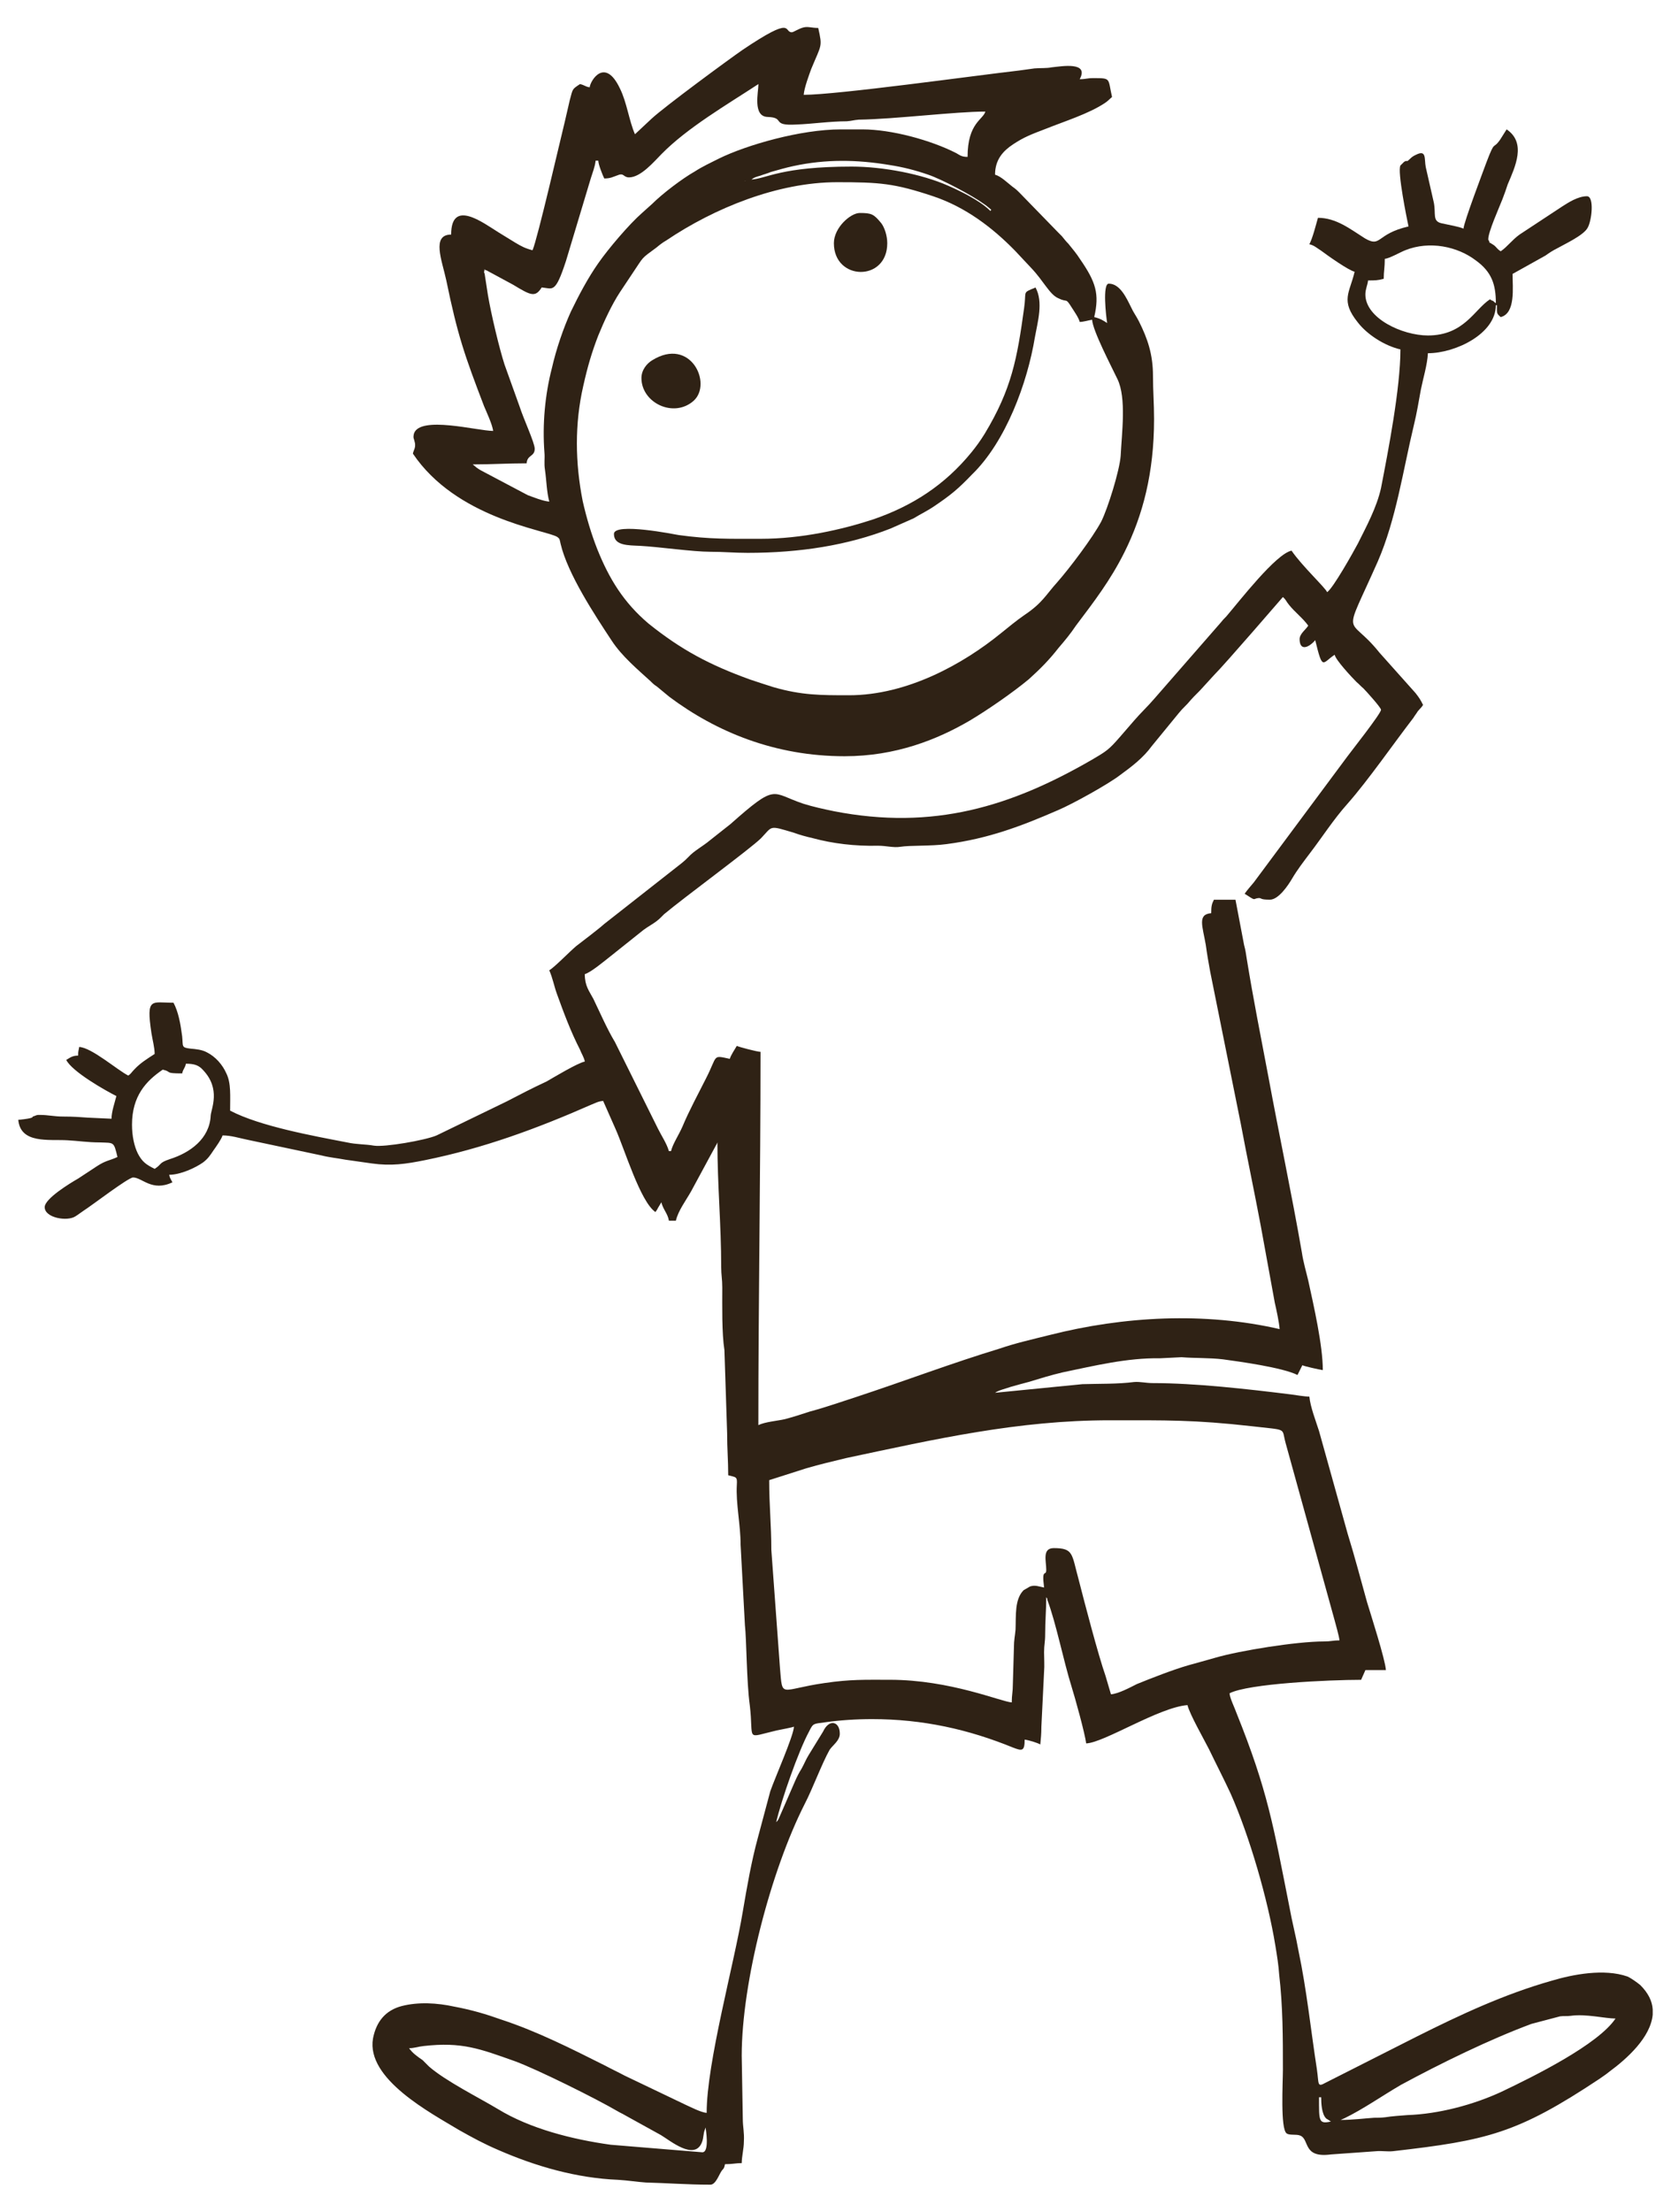 <?xml version="1.0" encoding="utf-8"?>
<!-- Generator: Adobe Illustrator 16.0.0, SVG Export Plug-In . SVG Version: 6.00 Build 0)  -->
<!DOCTYPE svg PUBLIC "-//W3C//DTD SVG 1.1 Tiny//EN" "http://www.w3.org/Graphics/SVG/1.1/DTD/svg11-tiny.dtd">
<svg version="1.1" baseProfile="tiny" id="Layer_1" xmlns="http://www.w3.org/2000/svg" xmlns:xlink="http://www.w3.org/1999/xlink"
	 x="0px" y="0px" width="87.87px" height="116.22px" viewBox="0 0 87.87 116.22" xml:space="preserve">
<g>
	<path fill-rule="evenodd" fill="#2F2215" d="M69.361,110.206h0.113c0,0.313,0.028,0.879,0.255,1.105c0.057,0.057,0,0,0.085,0.057
		l0.171,0.113C69.333,111.624,69.361,111.454,69.361,110.206L69.361,110.206z M86.908,105.585v0.283
		c-0.114,1.191-1.333,2.297-2.297,3.006c-0.17,0.141-0.312,0.227-0.51,0.369c-4.309,2.861-5.896,3.23-10.856,3.797
		c-0.284,0.029-0.596-0.027-0.879,0l-2.381,0.17c-1.503,0.199-1.105-0.793-1.616-0.992c-0.198-0.084-0.566,0-0.709-0.113
		c-0.34-0.227-0.198-2.691-0.198-3.344c0-1.701,0-3.316-0.198-5.018c-0.028-0.453-0.113-0.992-0.198-1.502
		c-0.397-2.438-1.36-5.754-2.353-7.994c-0.369-0.793-0.766-1.559-1.134-2.324c-0.256-0.51-1.021-1.844-1.135-2.324
		c-1.502,0.113-4.394,1.984-5.329,2.012c-0.057-0.51-0.595-2.438-0.765-2.977c-0.426-1.359-0.822-3.373-1.275-4.563
		c0-0.029,0-0.029,0-0.057l-0.058-0.086c0,0.68-0.057,1.219-0.057,1.955c0,0.426-0.057,0.539-0.057,0.936
		c0,0.342,0.028,0.709,0,1.021l-0.142,2.891c0,0.396-0.028,0.625-0.057,0.936c-0.142-0.084-0.595-0.227-0.822-0.254
		c0,0.623-0.142,0.594-0.595,0.424c-2.353-0.963-4.763-1.502-7.427-1.502c-0.851,0-1.701,0.057-2.494,0.17
		c-0.596,0.086-0.596,0.029-0.822,0.482c-0.567,1.049-1.445,3.572-1.729,4.762c0.085-0.084,0.085-0.084,0.142-0.197l0.851-1.957
		c0.113-0.254,0.198-0.426,0.341-0.652c0.142-0.254,0.227-0.48,0.368-0.709l0.766-1.246c0.312-0.68,0.878-0.539,0.878,0.113
		c0,0.369-0.368,0.596-0.538,0.85c-0.425,0.766-0.879,2.014-1.304,2.836c-1.786,3.514-3.316,9.383-3.316,13.236l0.057,3.318
		c0,0.424,0.085,0.707,0.057,1.189c0,0.369-0.113,0.793-0.113,1.135c-0.313,0-0.482,0.057-0.879,0.057
		c-0.057,0.254-0.057,0.197-0.17,0.34c-0.143,0.197-0.313,0.736-0.596,0.736h-0.057c-1.134,0-2.239-0.084-3.345-0.113
		c-0.426-0.027-0.964-0.113-1.446-0.141c-2.183-0.086-4.337-0.709-6.292-1.561c-0.794-0.34-1.361-0.652-2.069-1.049
		c-1.503-0.906-4.904-2.691-4.536-4.818c0.17-0.879,0.652-1.475,1.503-1.701c0.879-0.227,1.87-0.17,2.777,0.029
		c0.907,0.17,1.673,0.396,2.467,0.68c1.898,0.623,3.685,1.531,5.442,2.41c0.368,0.197,0.68,0.34,1.049,0.537l3.203,1.531
		c0.255,0.113,0.794,0.396,1.105,0.426c0-2.637,1.445-7.824,1.899-10.574c0.227-1.332,0.453-2.635,0.793-3.883l0.652-2.438
		c0.255-0.736,1.219-2.891,1.247-3.402c-0.142,0.057-0.651,0.143-0.907,0.199c-1.7,0.396-1.19,0.566-1.417-1.332
		c-0.17-1.219-0.17-3.486-0.255-4.195l-0.227-4.225c0-1.049-0.256-2.182-0.199-3.146c0.028-0.453-0.028-0.396-0.453-0.51
		c0-0.766-0.057-1.389-0.057-2.211l-0.142-4.365c-0.142-0.906-0.113-2.324-0.113-3.289c0-0.453-0.057-0.65-0.057-1.076
		c0-2.24-0.199-4.309-0.199-6.549c-0.057,0.113,0,0.029-0.085,0.17l-1.304,2.41c-0.255,0.453-0.681,1.02-0.794,1.531h-0.368
		c-0.057-0.369-0.312-0.596-0.396-0.965l-0.171,0.283c-0.057,0.113-0.057,0.113-0.142,0.229c-0.793-0.539-1.615-3.289-2.098-4.367
		l-0.651-1.473c-0.284,0.028-0.397,0.113-0.624,0.198c-2.835,1.248-5.669,2.296-8.759,2.919c-0.992,0.199-1.758,0.313-2.778,0.17
		l-1.389-0.197c-0.454-0.086-0.822-0.113-1.275-0.227l-3.884-0.822c-0.425-0.086-0.851-0.227-1.304-0.227
		c-0.057,0.197-0.341,0.594-0.482,0.793c-0.17,0.256-0.283,0.426-0.538,0.623c-0.397,0.283-1.19,0.652-1.786,0.652
		c0.028,0.17,0.085,0.227,0.17,0.396c-1.077,0.512-1.587-0.254-2.069-0.254c-0.255,0-2.211,1.502-2.579,1.729
		c-0.17,0.113-0.312,0.227-0.453,0.313c-0.426,0.283-1.616,0.084-1.616-0.482c0-0.453,1.36-1.275,1.758-1.502
		c0.34-0.227,0.651-0.426,0.992-0.652c0.481-0.313,0.651-0.283,1.077-0.482c-0.199-0.822-0.171-0.736-0.936-0.766
		c-0.624,0-1.134-0.084-1.701-0.113c-0.964-0.057-2.466,0.199-2.579-1.076c0.085,0,0.538-0.057,0.623-0.086
		c0.227-0.057,0.028-0.057,0.227-0.113c0.143-0.057,0.143-0.057,0.284-0.057c0.453,0,0.736,0.086,1.247,0.086
		c0.51,0,0.879,0.027,1.275,0.057l1.247,0.057c0-0.369,0.17-0.851,0.256-1.191c-0.567-0.284-2.325-1.276-2.637-1.899
		c0.198-0.113,0.312-0.227,0.624-0.227c0-0.255,0.028-0.255,0.057-0.454c0.651,0.028,2.013,1.219,2.579,1.502
		c0.142-0.085,0.17-0.17,0.312-0.312c0.313-0.34,0.681-0.567,1.077-0.822c0-0.34-0.113-0.737-0.17-1.105
		c-0.283-1.899,0-1.587,1.162-1.587c0.256,0.482,0.369,1.105,0.454,1.758c0.057,0.539-0.057,0.595,0.425,0.652
		c0.313,0.028,0.624,0.057,0.879,0.198c0.453,0.227,0.822,0.652,1.021,1.105c0.255,0.51,0.198,1.191,0.198,1.956
		c1.56,0.822,4.394,1.332,6.151,1.671c0.51,0.113,0.936,0.086,1.417,0.17c0.567,0.086,2.693-0.283,3.288-0.537l3.686-1.786
		c0.709-0.369,1.36-0.708,2.098-1.049c0.396-0.227,1.615-0.964,2.013-1.049c-0.057-0.255-0.17-0.397-0.255-0.624
		c-0.482-0.936-0.851-1.928-1.22-2.948c-0.142-0.396-0.227-0.85-0.396-1.219c0.312-0.198,1.049-0.964,1.417-1.275
		c0.256-0.199,0.482-0.369,0.737-0.567c0.283-0.227,0.482-0.369,0.737-0.596l4.082-3.203c0.142-0.113,0.198-0.17,0.34-0.312
		c0.312-0.34,0.766-0.567,1.134-0.879l1.077-0.85c2.466-2.183,2.126-1.645,3.827-1.077c0.538,0.17,1.077,0.283,1.615,0.396
		c5.244,1.021,9.326-0.255,13.55-2.693c0.822-0.482,0.907-0.539,1.502-1.219l0.737-0.851c0.34-0.396,0.709-0.737,1.049-1.134
		l3.515-4.025c0.113-0.142,0.142-0.17,0.283-0.312c0.681-0.794,2.608-3.288,3.431-3.458c0.538,0.794,1.813,1.984,1.87,2.183
		c0.313-0.199,1.39-2.126,1.616-2.551c0.453-0.907,0.992-1.899,1.219-2.92c0.368-1.899,1.021-5.244,1.021-7.285
		c-0.851-0.198-1.758-0.793-2.239-1.417c-0.936-1.162-0.425-1.559-0.17-2.665c-0.341-0.085-1.418-0.851-1.758-1.105
		c-0.227-0.142-0.368-0.284-0.623-0.34c0.17-0.312,0.34-0.992,0.453-1.389c0.964,0,1.701,0.596,2.466,1.077
		c0.879,0.51,0.567-0.227,2.296-0.624c-0.085-0.397-0.595-2.891-0.425-3.203L73.84,8.5c0.227-0.113,0.057,0.028,0.198-0.057
		c0.114-0.085,0.171-0.199,0.426-0.312c0.566-0.283,0.425,0.227,0.51,0.652l0.426,1.871c0.113,0.595-0.085,0.964,0.396,1.077
		c0.368,0.085,0.907,0.17,1.162,0.283c0.028-0.368,1.021-2.976,1.219-3.515c0.454-1.19,0.313-0.595,0.709-1.162l0.34-0.539
		c1.049,0.708,0.454,1.956,0.057,2.891c-0.085,0.255-0.17,0.51-0.283,0.794c-0.142,0.368-0.766,1.757-0.737,2.098v0.028l0.028,0.028
		c0.114,0.283-0.028,0.028,0.143,0.17c0.085,0.057,0.113,0.057,0.198,0.142c0.113,0.113,0.142,0.17,0.283,0.255
		c0.34-0.227,0.596-0.595,0.992-0.879l2.239-1.474c0.312-0.198,0.822-0.539,1.304-0.539c0.397,0,0.256,1.304,0.028,1.672
		c-0.227,0.397-1.219,0.851-1.615,1.077c-0.227,0.114-0.397,0.227-0.596,0.369l-1.729,0.964c0,0.708,0.17,2.069-0.624,2.268
		c-0.227-0.198-0.198-0.198-0.198-0.624h-0.057c0,1.502-2.126,2.523-3.572,2.523c-0.028,0.595-0.255,1.332-0.368,1.899
		c-0.113,0.624-0.227,1.304-0.368,1.871c-0.567,2.353-0.936,4.96-1.899,7.171c-1.899,4.281-1.588,2.693,0.085,4.791l1.899,2.126
		c0.198,0.255,0.255,0.34,0.396,0.624c-0.085,0.142-0.17,0.198-0.283,0.34c-0.085,0.142-0.142,0.199-0.227,0.34
		c-1.049,1.361-2.382,3.288-3.459,4.507c-0.736,0.822-1.332,1.757-1.983,2.607c-0.341,0.454-0.652,0.851-0.936,1.333
		c-0.199,0.34-0.709,1.105-1.162,1.105c-0.567,0-0.397-0.085-0.596-0.085c-0.34,0.028-0.085,0.198-0.737-0.227
		c0.142-0.198,0.313-0.396,0.482-0.595l4.932-6.633c0.143-0.199,1.758-2.239,1.758-2.438c0-0.113-0.766-0.964-0.936-1.134
		c-0.142-0.113-0.198-0.198-0.34-0.312c-0.255-0.255-1.105-1.162-1.162-1.445c-0.652,0.425-0.624,0.878-1.021-0.766
		c-0.369,0.425-0.822,0.567-0.822-0.057c0-0.283,0.34-0.51,0.453-0.708c-0.283-0.397-0.708-0.708-1.02-1.105
		c-0.143-0.17-0.143-0.255-0.313-0.397c-0.028,0.028-3.005,3.487-3.628,4.11l-0.596,0.652c-0.198,0.227-0.425,0.425-0.623,0.652
		c-0.228,0.284-0.397,0.397-0.624,0.681l-1.417,1.729c-0.454,0.624-1.049,1.077-1.673,1.531c-0.623,0.482-2.522,1.531-3.26,1.842
		c-1.956,0.851-3.685,1.502-5.867,1.786c-0.822,0.113-1.899,0.057-2.438,0.142c-0.34,0.057-0.736-0.057-1.162-0.057
		c-1.219,0.028-2.381-0.114-3.43-0.397c-0.368-0.085-0.681-0.17-0.992-0.284c-1.332-0.396-1.105-0.368-1.729,0.284
		c-0.539,0.539-4.054,3.118-5.103,3.997l-0.085,0.085c-0.028,0.028-0.028,0.028-0.057,0.057c-0.085,0.085-0.143,0.142-0.256,0.227
		c-0.227,0.17-0.453,0.284-0.68,0.454l-1.814,1.446c-0.255,0.198-0.964,0.793-1.275,0.878c0,0.624,0.227,0.879,0.453,1.304
		c0.369,0.765,0.709,1.559,1.134,2.268l2.268,4.563c0.199,0.398,0.454,0.766,0.567,1.164h0.113c0.085-0.369,0.425-0.879,0.596-1.277
		c0.368-0.878,0.821-1.7,1.247-2.55c0.623-1.219,0.312-1.219,1.247-1.021c0.057-0.199,0.255-0.482,0.368-0.68
		c0.113,0.057,1.077,0.312,1.248,0.312c0,6.605-0.114,13.039-0.114,19.615c0.341-0.17,1.021-0.227,1.39-0.311
		c0.425-0.113,0.879-0.256,1.304-0.398c0.851-0.227,1.729-0.537,2.522-0.793c2.494-0.822,4.961-1.758,7.483-2.523
		c0.822-0.283,1.701-0.48,2.608-0.707c3.911-0.992,8.163-1.221,12.104-0.313c-0.028-0.369-0.17-1.021-0.255-1.389L66.3,64.427
		c-0.34-1.814-0.709-3.543-1.049-5.357l-1.615-8.022c-0.085-0.454-0.171-0.964-0.228-1.389c-0.17-0.992-0.453-1.616,0.284-1.673
		c0-0.368,0.028-0.482,0.142-0.708h1.134l0.453,2.381c0.085,0.312,0.085,0.396,0.142,0.737c0.341,2.098,0.737,4.082,1.135,6.18
		c0.566,3.061,1.219,6.123,1.757,9.213c0.085,0.566,0.227,1.02,0.34,1.502c0.284,1.303,0.766,3.4,0.766,4.705
		c-0.198-0.029-0.964-0.199-1.077-0.256l-0.255,0.512c-0.794-0.398-3.09-0.709-3.912-0.822c-0.708-0.086-1.53-0.057-2.183-0.113
		l-1.134,0.057c-1.729-0.029-3.458,0.396-5.103,0.736c-0.623,0.143-1.247,0.34-1.813,0.51c-0.341,0.086-0.624,0.17-0.936,0.256
		c-0.227,0.084-0.624,0.17-0.822,0.311l4.592-0.453c0.851-0.027,1.871,0,2.722-0.113c0.312-0.027,0.595,0.057,0.992,0.057
		c2.211,0,4.988,0.313,7.257,0.596c0.227,0.029,0.708,0.113,0.964,0.113c0.057,0.566,0.34,1.275,0.51,1.814l1.502,5.385
		c0.369,1.191,0.681,2.383,1.021,3.602c0.171,0.566,0.964,3.033,0.992,3.57h-1.077l-0.227,0.512c-1.7,0-5.924,0.197-6.916,0.707
		c0,0.229,0.283,0.795,0.368,1.049c1.644,4.082,1.928,5.896,2.778,10.178c0.142,0.793,0.34,1.529,0.481,2.324
		c0.425,2.012,0.652,4.195,0.964,6.207c0.113,0.766,0,0.965,0.453,0.709l4.819-2.438c2.268-1.135,4.563-2.211,7.059-2.92
		c1.134-0.34,2.777-0.652,3.996-0.227c0.199,0.086,0.511,0.313,0.681,0.453C86.681,104.735,86.88,105.161,86.908,105.585
		L86.908,105.585z M21.513,107.626c0.283,0,0.482-0.084,0.766-0.113c2.013-0.227,2.948,0.143,4.79,0.795
		c1.162,0.424,4.252,1.955,5.414,2.635c0.143,0.086,0.228,0.113,0.369,0.199l1.899,1.049c0.481,0.283,1.757,1.361,2.154,0.396
		c0.113-0.283,0.057-0.426,0.17-0.709l0.028-0.084c0,0.027,0.227,1.303-0.17,1.303l-4.819-0.396
		c-2.041-0.283-4.252-0.85-5.924-1.871c-0.992-0.596-2.75-1.473-3.629-2.238c-0.142-0.143-0.198-0.199-0.34-0.34
		C21.967,108.079,21.683,107.882,21.513,107.626L21.513,107.626z M70.495,111.397l0.198-0.086c0.992-0.482,1.956-1.162,2.977-1.758
		c2.098-1.133,4.648-2.381,6.86-3.203l1.502-0.396c0.198-0.029,0.368,0,0.567-0.029c0.793-0.113,1.813,0.143,2.353,0.143
		c-0.907,1.361-4.28,3.033-6.01,3.855c-1.474,0.68-3.288,1.162-4.933,1.219c-0.34,0.027-0.821,0.057-1.162,0.113
		c-0.227,0.027-0.368,0.027-0.595,0.027C71.799,111.312,71.119,111.397,70.495,111.397L70.495,111.397z M40.76,95.892h0.028H40.76
		L40.76,95.892z M40.448,77.778l1.956-0.625c0.68-0.197,1.389-0.367,2.098-0.537c4.677-0.992,9.014-1.984,13.861-1.984
		c2.976,0,4.422-0.029,7.455,0.311c1.927,0.227,1.559,0.057,1.785,0.879l2.58,9.326c0.057,0.227,0.227,0.795,0.255,1.049
		c-0.34,0-0.453,0.057-0.822,0.057c-1.445,0-4.422,0.482-5.697,0.852c-0.511,0.141-0.992,0.283-1.417,0.396
		c-0.794,0.227-1.956,0.68-2.722,0.992c-0.34,0.17-0.964,0.51-1.36,0.537l-0.284-0.963c-0.396-1.135-1.105-3.855-1.417-5.074
		c-0.368-1.332-0.255-1.645-1.304-1.645c-0.624,0-0.397,0.682-0.397,1.135c0,0.396-0.255-0.143-0.113,0.936
		c-0.312-0.057-0.453-0.143-0.736-0.057l-0.341,0.197c-0.481,0.482-0.396,1.334-0.425,2.07c-0.028,0.34-0.085,0.539-0.085,0.936
		l-0.057,1.955c0,0.396-0.057,0.539-0.057,0.936c-0.539-0.027-3.231-1.189-6.406-1.189c-1.333,0-2.069-0.029-3.43,0.17
		c-2.382,0.34-2.211,0.85-2.353-0.795l-0.454-6.207C40.562,80.159,40.448,79.11,40.448,77.778L40.448,77.778z M8.133,61.421
		c-0.453-0.227-0.651-0.367-0.878-0.793c-0.199-0.396-0.313-0.936-0.313-1.531c0-1.501,0.737-2.295,1.616-2.89
		c0.51,0.113,0.057,0.198,1.021,0.198c0.057-0.255,0.142-0.255,0.198-0.51c0.453,0,0.681,0.085,0.907,0.34
		c0.936,0.992,0.425,2.013,0.396,2.382c-0.057,1.218-1.077,1.955-2.154,2.294C8.332,61.11,8.53,61.167,8.133,61.421L8.133,61.421z
		 M71.799,15.473c0-0.284,0.113-0.482,0.142-0.737c0.369,0,0.511,0,0.822-0.085c0-0.396,0.057-0.595,0.057-1.049
		c0.256-0.028,0.794-0.34,1.077-0.453c1.276-0.51,2.75-0.199,3.714,0.539c0.822,0.595,1.049,1.247,1.049,2.239
		c-0.057-0.028-0.085-0.057-0.142-0.113l-0.085-0.028c0-0.028-0.028-0.028-0.057-0.028c0,0,0-0.029-0.028-0.029
		c-0.822,0.539-1.361,1.899-3.261,1.899C73.727,17.627,71.799,16.72,71.799,15.473L71.799,15.473z"/>
	<path fill-rule="evenodd" fill="#2F2215" d="M44.644,36.534c-1.502,0-2.494,0-3.969-0.425c-0.453-0.142-0.794-0.255-1.219-0.397
		c-2.126-0.765-3.628-1.559-5.357-2.948c-1.304-1.105-2.069-2.353-2.693-3.912c-0.312-0.793-0.566-1.644-0.765-2.523
		c-0.397-2.012-0.426-4.053,0.028-6.038c0.227-1.021,0.453-1.786,0.793-2.665c0.313-0.765,0.709-1.616,1.135-2.268
		c0.227-0.34,0.453-0.681,0.68-1.021c0.596-0.879,0.397-0.709,1.247-1.333c0.171-0.142,0.313-0.255,0.511-0.368
		c2.522-1.701,5.867-3.062,8.985-3.062c2.239,0,3.005,0.057,5.046,0.737c1.7,0.567,3.118,1.644,4.309,2.863l0.851,0.907
		c0.651,0.681,0.964,1.389,1.417,1.587c0.511,0.255,0.368-0.057,0.709,0.482c0.142,0.227,0.368,0.539,0.425,0.766
		c0.198,0,0.454-0.085,0.652-0.114c0.028,0.567,1.021,2.466,1.332,3.118c0.481,0.992,0.227,2.835,0.17,4.025
		c-0.057,0.793-0.68,2.778-1.021,3.458c-0.453,0.85-1.672,2.466-2.324,3.203c-0.567,0.624-0.766,1.077-1.701,1.701
		c-0.453,0.312-0.821,0.624-1.247,0.964C50.652,34.89,47.705,36.534,44.644,36.534L44.644,36.534z M25.481,14.14
		c0,0,0.028,0.029,0.028,0.057c0,0,0.028,0,0.057,0l1.417,0.765c0.936,0.567,1.162,0.68,1.503,0.142
		c0.595,0.057,0.708,0.34,1.275-1.389l1.304-4.337c0.085-0.283,0.227-0.624,0.255-0.935h0.142c0,0.198,0.228,0.765,0.313,0.935
		c0.34,0,0.453-0.085,0.708-0.17c0.341-0.142,0.284,0.113,0.596,0.113c0.624,0,1.332-0.85,1.701-1.219
		c1.36-1.389,3.458-2.608,5.102-3.685c0,0.425-0.312,1.701,0.482,1.729c0.964,0.028,0.142,0.482,1.53,0.397
		c0.794-0.028,1.758-0.17,2.637-0.17c0.312-0.028,0.312-0.057,0.623-0.085c1.928-0.028,5.074-0.425,6.661-0.425
		c-0.113,0.425-0.935,0.595-0.935,2.381c-0.313,0-0.397-0.085-0.596-0.198c-1.332-0.68-3.401-1.247-4.933-1.247h-1.134
		c-2.125,0-4.96,0.822-6.406,1.53c-0.453,0.227-0.878,0.425-1.275,0.681c-0.651,0.368-1.7,1.162-2.239,1.701l-0.538,0.482
		c-0.681,0.595-1.786,1.899-2.297,2.636c-0.538,0.765-1.02,1.672-1.445,2.551c-0.396,0.878-0.766,1.956-0.992,2.948
		c-0.368,1.417-0.51,2.977-0.396,4.451c0.028,0.312-0.028,0.567,0.028,0.907c0.085,0.595,0.085,1.134,0.227,1.673
		c-0.34-0.029-0.822-0.227-1.134-0.34l-2.466-1.304c-0.199-0.113-0.256-0.17-0.426-0.312c1.021,0,1.814-0.057,2.835-0.057
		c0.028-0.454,0.425-0.34,0.425-0.766c0-0.312-0.595-1.587-0.793-2.211l-0.794-2.211c-0.283-0.879-0.709-2.665-0.879-3.685
		l-0.17-1.105c-0.028-0.028-0.028-0.057-0.028-0.057L25.481,14.14z M44.785,8.754c-3.713,0-4.45,0.624-5.272,0.681
		c0.142-0.114,0.255-0.142,0.454-0.199c0.227-0.085,0.368-0.113,0.566-0.198c0.396-0.113,0.794-0.227,1.19-0.312
		c1.701-0.368,3.345-0.34,5.046-0.057c0.736,0.113,1.389,0.284,2.041,0.51c0.68,0.227,2.296,1.077,2.919,1.531
		c0.171,0.113,0.256,0.198,0.397,0.312c-0.085,0.113-0.028,0.057-0.113,0c-0.539-0.51-1.531-0.992-2.183-1.276
		C48.47,9.151,46.457,8.754,44.785,8.754L44.785,8.754z M39.06,9.577h0.028H39.06L39.06,9.577z M39.173,9.492l0.028,0.028
		C39.201,9.52,39.173,9.52,39.173,9.492L39.173,9.492z M39.371,9.435l0.028,0.028L39.371,9.435L39.371,9.435z M41.639,1.696
		c-0.453,0,0.17-0.936-2.607,0.936c-0.737,0.51-4.054,2.948-4.763,3.6L33.39,7.054c-0.312-0.708-0.425-1.672-0.793-2.409
		c-0.794-1.673-1.56-0.397-1.588-0.057c-0.227-0.028-0.255-0.113-0.51-0.17c-0.426,0.284-0.369,0.227-0.539,0.851
		c-0.085,0.368-0.17,0.737-0.255,1.105c-0.198,0.793-1.446,6.208-1.701,6.775c-0.368-0.085-0.623-0.227-0.907-0.397
		c-0.312-0.199-0.566-0.34-0.878-0.539c-0.822-0.51-2.495-1.786-2.495,0.113c-1.049,0-0.481,1.361-0.255,2.41
		c0.595,2.891,0.964,3.94,1.984,6.604c0.142,0.34,0.425,0.936,0.481,1.304c-0.822,0-3.854-0.822-4.167,0.142
		c-0.057,0.255,0,0.227,0.057,0.51c0.028,0.255-0.057,0.312-0.113,0.539c2.268,3.373,6.86,3.997,7.568,4.365
		c0.171,0.113,0.143,0.142,0.199,0.369c0.368,1.587,1.813,3.77,2.692,5.102c0.539,0.822,1.389,1.531,2.041,2.126
		c0.142,0.142,0.17,0.17,0.34,0.284l0.652,0.539c2.466,1.842,5.556,3.118,9.212,3.118c2.693,0,4.876-0.879,6.577-1.871
		c0.907-0.539,2.268-1.474,3.118-2.183c0.595-0.539,1.049-0.992,1.559-1.644c0.34-0.397,0.624-0.737,0.907-1.162
		c0.964-1.276,1.814-2.381,2.551-3.855c0.964-1.928,1.56-4.167,1.56-7.002c0-0.85-0.057-1.474-0.057-2.268
		c0-1.134-0.283-1.956-0.737-2.863c-0.142-0.284-0.283-0.454-0.425-0.766c-0.228-0.454-0.567-1.219-1.162-1.219
		c-0.341,0-0.143,1.729-0.085,2.069c-0.228-0.142-0.341-0.227-0.681-0.312c0.283-1.219,0.085-1.842-0.737-3.033
		c-0.198-0.312-0.396-0.539-0.623-0.822c-0.143-0.142-0.199-0.227-0.341-0.397c-0.085-0.085-0.113-0.113-0.198-0.198l-2.013-2.069
		c-0.17-0.17-0.198-0.198-0.396-0.34c-0.255-0.198-0.596-0.539-0.907-0.624c0-0.793,0.425-1.247,0.936-1.587
		c0.595-0.397,0.992-0.539,1.729-0.822c0.992-0.397,2.269-0.794,3.118-1.361c0.171-0.113,0.228-0.198,0.369-0.312
		c-0.227-0.992-0.028-0.992-0.992-0.992c-0.341,0-0.369,0.057-0.709,0.057c0.511-0.936-0.936-0.681-1.474-0.624
		c-0.284,0.057-0.567,0.028-0.907,0.057c-0.227,0.028-0.596,0.085-0.822,0.113c-2.239,0.255-9.553,1.275-11.31,1.275
		c0.028-0.369,0.283-1.049,0.396-1.36c0.539-1.304,0.596-1.134,0.368-2.154c-0.34,0-0.538-0.085-0.765-0.029
		C42.007,1.498,41.724,1.696,41.639,1.696L41.639,1.696z"/>
	<path fill-rule="evenodd" fill="#2F2215" d="M39.995,28.313c-1.645,0-2.665,0.028-4.31-0.198c-0.17-0.028-3.401-0.68-3.401-0.057
		s0.766,0.595,1.361,0.624c1.049,0.057,2.777,0.312,3.713,0.312c0.709,0,1.247,0.057,1.956,0.057c2.749,0,5.272-0.397,7.512-1.276
		l1.219-0.539c0.368-0.227,0.737-0.397,1.105-0.652c0.879-0.595,1.247-0.907,1.956-1.644c1.785-1.729,2.92-4.819,3.316-7.229
		c0.142-0.793,0.453-1.842,0.028-2.608c-0.085,0.057-0.142,0.057-0.255,0.113c-0.397,0.17-0.228,0.17-0.341,0.964
		c-0.368,2.665-0.651,4.252-2.069,6.605c-0.227,0.368-0.453,0.68-0.708,0.992c-1.39,1.701-3.09,2.806-5.159,3.515
		C44.274,27.832,42.149,28.313,39.995,28.313L39.995,28.313z"/>
	<path fill-rule="evenodd" fill="#2F2215" d="M33.73,19.866c0,1.304,1.7,2.126,2.749,1.191c0.992-0.907-0.17-3.374-2.183-2.126
		C34.014,19.101,33.73,19.441,33.73,19.866L33.73,19.866z"/>
	<path fill-rule="evenodd" fill="#2F2215" d="M43.85,12.78c0,1.984,2.807,2.041,2.807,0c0-0.397-0.143-0.822-0.313-1.049
		c-0.396-0.482-0.51-0.539-1.134-0.539C44.729,11.192,43.85,11.958,43.85,12.78L43.85,12.78z"/>
</g>
</svg>
